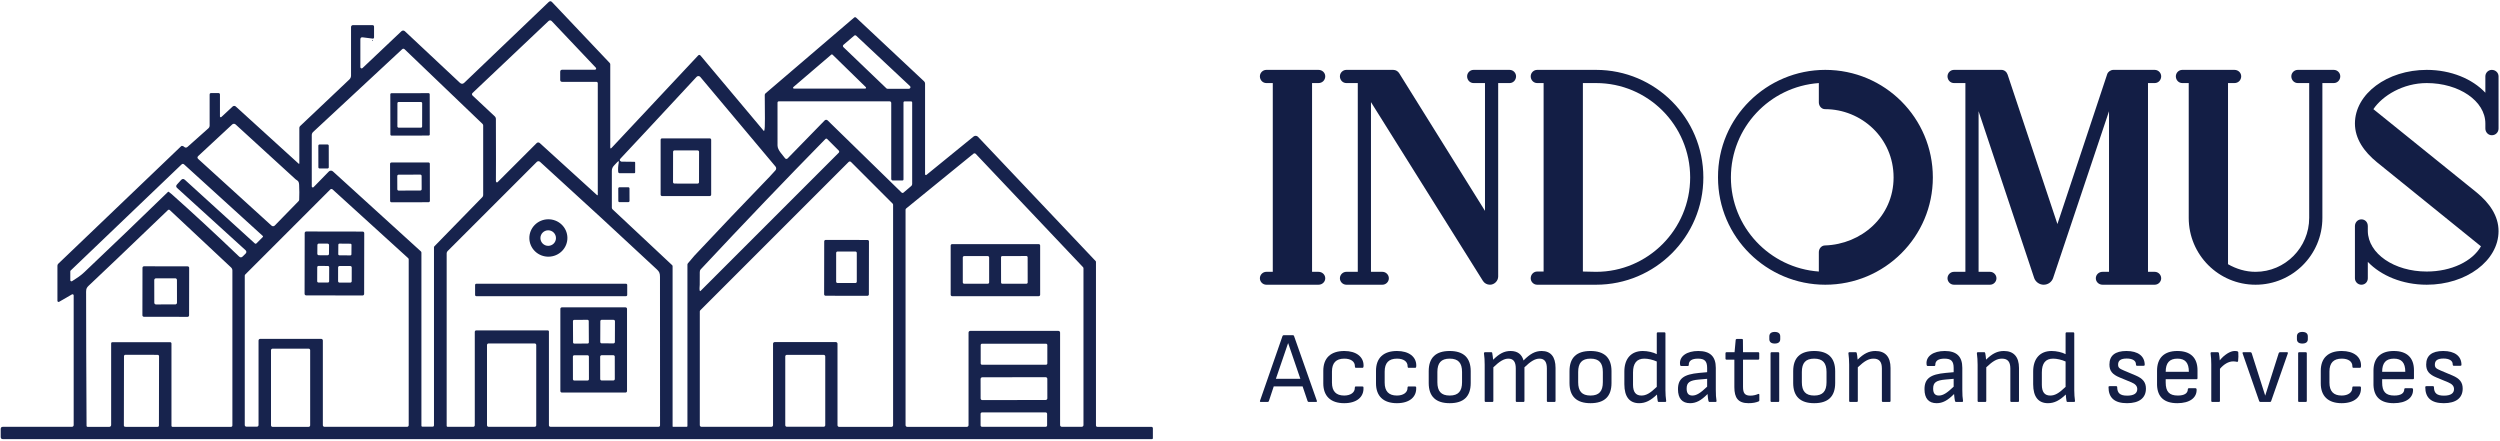 <svg xmlns="http://www.w3.org/2000/svg" width="1395" height="246" viewBox="0 0 1395 246" fill="none"><path d="M207.849 21.534L202.415 20.829C201.525 20.713 201.079 21.105 201.079 22.007V37.463C201.079 37.602 201.119 37.739 201.195 37.856C201.272 37.973 201.381 38.065 201.509 38.121C201.637 38.176 201.778 38.193 201.916 38.169C202.053 38.145 202.181 38.081 202.282 37.985L224.002 17.427C224.257 17.183 224.597 17.046 224.952 17.044C225.307 17.043 225.649 17.177 225.91 17.419L256.597 46.174C257.432 46.953 258.265 46.948 259.094 46.157L306.167 1.134C306.814 0.514 307.444 0.531 308.058 1.184L340.223 35.148C340.427 35.369 340.529 35.632 340.529 35.936V82.196C340.529 82.931 340.781 83.031 341.284 82.494L389.527 31C390.002 30.491 390.467 30.505 390.92 31.041L426.162 73.028C426.178 73.048 426.198 73.063 426.221 73.072C426.244 73.082 426.269 73.086 426.294 73.083C426.318 73.081 426.342 73.072 426.363 73.058C426.383 73.044 426.4 73.025 426.411 73.003C427.116 71.726 426.702 62.584 426.735 52.985C426.735 52.819 426.771 52.655 426.841 52.504C426.912 52.354 427.014 52.22 427.141 52.114L476.62 9.795C476.771 9.667 476.965 9.598 477.163 9.603C477.362 9.607 477.552 9.685 477.698 9.82L515.645 45.377C515.815 45.537 515.95 45.73 516.043 45.944C516.136 46.158 516.184 46.388 516.184 46.622V97.203C516.183 97.295 516.209 97.385 516.258 97.462C516.306 97.54 516.376 97.602 516.459 97.641C516.542 97.68 516.634 97.695 516.725 97.683C516.816 97.672 516.902 97.635 516.972 97.577L543.254 76.181C543.612 75.892 544.065 75.749 544.523 75.78C544.981 75.811 545.411 76.013 545.726 76.347L611.374 145.686C611.485 145.803 611.548 145.961 611.548 146.126V237.3C611.548 237.892 611.844 238.188 612.436 238.188H642.543C642.745 238.188 642.939 238.269 643.082 238.414C643.225 238.559 643.306 238.755 643.306 238.96V244.46C643.306 244.842 643.115 245.032 642.733 245.032H1.623C0.805 245.032 0.396 244.623 0.396 243.805V239.383C0.396 238.57 0.802 238.163 1.615 238.163H40.134C40.394 238.163 40.643 238.061 40.826 237.879C41.01 237.697 41.113 237.45 41.113 237.193V164.842C41.114 164.728 41.084 164.616 41.028 164.517C40.971 164.418 40.89 164.336 40.791 164.279C40.693 164.221 40.581 164.191 40.467 164.191C40.353 164.191 40.241 164.221 40.142 164.278L32.991 168.409C32.895 168.465 32.786 168.494 32.675 168.494C32.565 168.494 32.456 168.464 32.36 168.409C32.264 168.353 32.184 168.273 32.129 168.177C32.074 168.081 32.045 167.972 32.045 167.862V148.258C32.045 148.056 32.087 147.855 32.166 147.668C32.246 147.482 32.363 147.312 32.51 147.171L101.053 81.606C101.263 81.402 101.509 81.341 101.791 81.424C102.256 81.562 102.582 81.737 102.77 81.947C102.995 82.195 103.311 82.344 103.648 82.359C103.986 82.375 104.317 82.256 104.57 82.03L116.367 71.527C116.558 71.357 116.71 71.149 116.814 70.916C116.919 70.683 116.973 70.43 116.973 70.174V52.786C116.973 52.216 117.258 51.931 117.828 51.931H121.967C122.17 51.931 122.364 52.012 122.507 52.155C122.65 52.298 122.731 52.492 122.731 52.694V64.981C122.732 65.069 122.758 65.155 122.807 65.228C122.855 65.301 122.924 65.359 123.005 65.394C123.086 65.429 123.175 65.44 123.261 65.425C123.348 65.411 123.429 65.372 123.494 65.313L129.815 59.431C130.053 59.213 130.363 59.091 130.685 59.09C131.007 59.088 131.318 59.207 131.558 59.423L166.65 91.338C166.682 91.37 166.723 91.391 166.767 91.399C166.811 91.407 166.856 91.402 166.897 91.384C166.939 91.366 166.973 91.337 166.997 91.299C167.021 91.261 167.033 91.217 167.032 91.172V71.344C167.032 71.161 167.07 70.979 167.142 70.811C167.215 70.643 167.322 70.491 167.455 70.365L194.957 44.324C195.248 44.049 195.48 43.716 195.638 43.347C195.796 42.977 195.878 42.578 195.878 42.175V15.071C195.878 14.792 195.989 14.524 196.186 14.326C196.384 14.129 196.652 14.018 196.931 14.018H207.791C208.41 14.018 208.72 14.33 208.72 14.955V20.763C208.72 21.354 208.43 21.611 207.849 21.534ZM312.588 40.084C312.588 39.299 312.983 38.906 313.774 38.906H331.993C332.123 38.906 332.25 38.867 332.359 38.795C332.468 38.723 332.553 38.621 332.605 38.502C332.657 38.382 332.673 38.25 332.651 38.121C332.629 37.993 332.571 37.874 332.482 37.778L307.834 11.753C307.725 11.636 307.594 11.543 307.448 11.477C307.303 11.412 307.146 11.376 306.986 11.371C306.826 11.366 306.667 11.393 306.518 11.45C306.369 11.507 306.233 11.593 306.117 11.703L263.666 51.89C263.571 51.98 263.495 52.09 263.444 52.211C263.393 52.332 263.367 52.462 263.368 52.594C263.369 52.726 263.396 52.856 263.449 52.978C263.501 53.099 263.578 53.209 263.674 53.3L276.052 64.898C276.258 65.089 276.423 65.321 276.536 65.58C276.649 65.838 276.707 66.117 276.707 66.4C276.768 84.607 276.771 96.108 276.715 100.903C276.71 101.208 276.782 101.443 276.931 101.609C276.976 101.66 277.031 101.702 277.093 101.732C277.155 101.762 277.222 101.778 277.291 101.78C277.359 101.783 277.428 101.771 277.491 101.746C277.555 101.72 277.613 101.682 277.661 101.633L299.447 79.856C299.674 79.625 299.983 79.492 300.307 79.484C300.632 79.477 300.948 79.595 301.189 79.815L333.162 108.893C333.197 108.922 333.239 108.942 333.284 108.949C333.329 108.956 333.375 108.95 333.417 108.931C333.458 108.913 333.494 108.883 333.52 108.846C333.545 108.808 333.559 108.764 333.561 108.718V46.439C333.561 46.234 333.479 46.038 333.332 45.894C333.186 45.749 332.988 45.668 332.781 45.668H313.725C312.967 45.668 312.588 45.291 312.588 44.539V40.084ZM470.646 25.018C470.555 25.097 470.481 25.194 470.43 25.302C470.378 25.411 470.35 25.53 470.347 25.65C470.344 25.77 470.366 25.89 470.412 26.001C470.457 26.113 470.526 26.213 470.613 26.296L494.614 49.293C494.774 49.447 494.988 49.533 495.211 49.534H507.191C507.364 49.534 507.533 49.481 507.676 49.384C507.82 49.287 507.93 49.148 507.994 48.987C508.057 48.826 508.071 48.65 508.033 48.481C507.994 48.312 507.906 48.158 507.78 48.04L477.781 19.933C477.626 19.787 477.422 19.704 477.209 19.7C476.996 19.695 476.789 19.769 476.628 19.908L470.646 25.018ZM242.394 137.431L269.141 110.013C269.444 109.704 269.614 109.29 269.614 108.859V69.992C269.614 69.832 269.581 69.674 269.519 69.527C269.456 69.38 269.364 69.247 269.249 69.137L225.81 27.524C225.329 27.065 224.842 27.062 224.35 27.516L174.723 73.642C174.485 73.862 174.295 74.129 174.165 74.428C174.035 74.726 173.968 75.049 173.968 75.376V104.039C173.969 104.154 174.005 104.266 174.07 104.36C174.135 104.455 174.226 104.528 174.333 104.57C174.439 104.613 174.556 104.623 174.668 104.599C174.78 104.576 174.883 104.519 174.963 104.438L183.483 95.71C183.779 95.404 184.182 95.227 184.608 95.214C185.034 95.202 185.449 95.356 185.765 95.644L234.836 140.26C235.047 140.448 235.152 140.683 235.152 140.966V237.483C235.152 237.881 235.351 238.08 235.749 238.08H241.341C241.888 238.08 242.162 237.806 242.162 237.259V138.004C242.162 137.783 242.239 137.592 242.394 137.431ZM464.54 30.486C464.453 30.399 464.336 30.348 464.213 30.343C464.09 30.339 463.97 30.381 463.877 30.461L442.697 48.58C442.62 48.645 442.565 48.732 442.539 48.83C442.514 48.927 442.519 49.03 442.555 49.125C442.59 49.219 442.654 49.3 442.737 49.357C442.82 49.414 442.919 49.444 443.02 49.442H482.767C482.864 49.442 482.958 49.412 483.038 49.358C483.118 49.304 483.18 49.227 483.217 49.137C483.253 49.047 483.262 48.949 483.243 48.854C483.223 48.759 483.176 48.672 483.107 48.604L464.54 30.486ZM353.936 96.656H345.756C345.558 96.657 345.367 96.583 345.22 96.45C345.073 96.316 344.98 96.133 344.96 95.934C344.805 94.369 344.902 92.668 345.25 90.832C345.444 89.792 345.178 89.659 344.454 90.434L342.545 92.466C341.788 93.274 341.409 94.231 341.409 95.337V115.903C341.409 116.07 341.443 116.236 341.51 116.39C341.577 116.544 341.676 116.683 341.799 116.799L375.05 147.951C375.131 148.027 375.195 148.117 375.24 148.217C375.284 148.317 375.307 148.424 375.307 148.532V237.906C375.307 238.072 375.393 238.155 375.564 238.155H383.197C383.3 238.155 383.399 238.114 383.472 238.041C383.545 237.968 383.586 237.868 383.586 237.765V147.677C383.586 147.406 383.672 147.165 383.844 146.955C385.553 144.865 386.778 143.424 387.519 142.633C400.854 128.408 414.78 113.782 429.298 98.755C430.554 97.455 431.69 96.216 432.708 95.038C432.962 94.744 433.103 94.369 433.106 93.981C433.109 93.594 432.974 93.218 432.725 92.922L390.763 42.93C390.637 42.78 390.481 42.659 390.305 42.574C390.129 42.489 389.936 42.443 389.741 42.438C389.546 42.434 389.351 42.471 389.171 42.547C388.991 42.623 388.83 42.737 388.697 42.88C366.292 67.027 352.136 82.231 346.229 88.492C345.527 89.239 345.698 89.806 346.743 90.193C346.76 90.199 346.777 90.201 346.793 90.201L354.019 90.284C354.284 90.29 354.417 90.425 354.417 90.691V96.175C354.417 96.495 354.257 96.656 353.936 96.656ZM504.146 100.065C504.146 100.491 503.933 100.704 503.507 100.704H498.165C497.938 100.704 497.721 100.615 497.56 100.456C497.4 100.298 497.31 100.082 497.31 99.858V57.44C497.31 57.202 497.216 56.974 497.048 56.806C496.88 56.638 496.652 56.544 496.414 56.544H434.558C434.465 56.544 434.374 56.562 434.288 56.597C434.203 56.632 434.125 56.683 434.059 56.748C433.994 56.813 433.942 56.889 433.907 56.974C433.871 57.059 433.853 57.149 433.853 57.241C433.814 66.101 433.817 74.079 433.861 81.175C433.878 83.805 436.624 86.294 438.051 88.302C438.129 88.412 438.231 88.504 438.35 88.571C438.468 88.638 438.6 88.678 438.736 88.688C438.872 88.699 439.009 88.679 439.137 88.631C439.265 88.583 439.382 88.507 439.478 88.409L460.168 67.196C460.385 66.976 460.679 66.85 460.987 66.845C461.295 66.84 461.591 66.958 461.811 67.171L503.084 107.441C503.227 107.581 503.417 107.662 503.617 107.668C503.817 107.674 504.012 107.605 504.163 107.474L508.493 103.774C508.649 103.641 508.775 103.476 508.861 103.29C508.947 103.104 508.991 102.901 508.991 102.695V57.274C508.991 56.804 508.756 56.569 508.286 56.569H504.86C504.384 56.569 504.146 56.807 504.146 57.282V100.065ZM110.643 87.032C110.024 87.607 110.026 88.18 110.651 88.749L151.518 125.908C151.766 126.133 152.09 126.253 152.424 126.244C152.758 126.234 153.076 126.096 153.31 125.858L166.609 112.228C166.825 112.006 166.938 111.744 166.949 111.439C167.071 108.746 167.06 105.975 166.916 103.127C166.861 101.949 166.551 101.166 165.987 100.779C165.334 100.331 164.991 100.09 164.958 100.057C160.506 95.915 149.336 85.705 131.45 69.428C131.195 69.195 130.861 69.068 130.513 69.071C130.166 69.074 129.831 69.207 129.575 69.444L110.643 87.032ZM390.447 158.902C390.464 159.814 390.157 161.142 390.464 162.245C390.476 162.289 390.5 162.328 390.532 162.36C390.564 162.392 390.603 162.415 390.646 162.427C390.689 162.439 390.734 162.439 390.776 162.427C390.818 162.416 390.857 162.393 390.887 162.361L468.025 85.224C468.105 85.144 468.168 85.05 468.211 84.946C468.254 84.842 468.276 84.731 468.276 84.618C468.276 84.505 468.254 84.394 468.211 84.29C468.168 84.186 468.105 84.092 468.025 84.012L461.554 77.541C461.491 77.479 461.416 77.43 461.334 77.396C461.252 77.363 461.164 77.346 461.075 77.347C460.986 77.348 460.899 77.366 460.817 77.401C460.736 77.436 460.662 77.486 460.6 77.55C438.46 100.11 415.234 124.39 390.92 150.39C390.633 150.705 390.483 151.203 390.472 151.883C390.439 155.108 390.431 157.447 390.447 158.902ZM539.504 238.188C539.755 238.188 539.996 238.088 540.173 237.911C540.351 237.734 540.45 237.493 540.45 237.242V185.582C540.45 185.331 540.55 185.091 540.727 184.913C540.905 184.736 541.145 184.636 541.396 184.636H590.584C590.835 184.636 591.075 184.736 591.253 184.913C591.43 185.091 591.53 185.331 591.53 185.582V237.201C591.53 237.452 591.629 237.692 591.807 237.87C591.984 238.047 592.225 238.147 592.475 238.147H603.634C603.884 238.147 604.125 238.047 604.302 237.87C604.48 237.692 604.579 237.452 604.579 237.201V149.718C604.579 149.477 604.487 149.246 604.322 149.071L544.466 85.854C544.301 85.68 544.077 85.575 543.839 85.56C543.6 85.544 543.365 85.62 543.18 85.771L505.648 116.318C505.539 116.406 505.452 116.517 505.392 116.644C505.331 116.77 505.3 116.908 505.299 117.048V237.242C505.299 237.493 505.399 237.734 505.576 237.911C505.754 238.088 505.994 238.188 506.245 238.188H539.504ZM265.856 184.354H305.652C305.824 184.354 305.989 184.423 306.11 184.544C306.231 184.665 306.3 184.83 306.3 185.001V237.317C306.3 237.535 306.386 237.744 306.54 237.898C306.694 238.052 306.903 238.138 307.121 238.138H367.5C367.714 238.138 367.918 238.054 368.069 237.903C368.22 237.752 368.305 237.547 368.305 237.334C368.294 209.79 368.283 182.195 368.272 154.546C368.272 152.456 367.907 151.618 366.521 150.324C346.539 131.668 324.808 111.658 301.33 90.293C301.084 90.067 300.76 89.945 300.426 89.953C300.092 89.961 299.774 90.097 299.538 90.334L249.753 140.111C249.424 140.441 249.239 140.888 249.239 141.355V237.616C249.239 237.761 249.296 237.9 249.399 238.003C249.502 238.106 249.641 238.163 249.786 238.163H264.039C264.274 238.163 264.5 238.07 264.667 237.903C264.833 237.737 264.927 237.511 264.927 237.276V185.292C264.927 184.667 265.236 184.354 265.856 184.354ZM390.489 237.226C390.489 237.474 390.588 237.713 390.763 237.889C390.939 238.064 391.178 238.163 391.426 238.163H430.418C430.667 238.163 430.905 238.064 431.081 237.889C431.257 237.713 431.356 237.474 431.356 237.226V191.813C431.356 191.564 431.455 191.326 431.63 191.15C431.806 190.974 432.045 190.875 432.293 190.875H466.39C466.639 190.875 466.877 190.974 467.053 191.15C467.229 191.326 467.328 191.564 467.328 191.813V237.267C467.328 237.516 467.427 237.754 467.602 237.93C467.778 238.106 468.017 238.205 468.265 238.205H497.41C497.533 238.205 497.655 238.18 497.768 238.133C497.882 238.086 497.986 238.017 498.073 237.93C498.16 237.843 498.229 237.74 498.276 237.626C498.323 237.512 498.347 237.39 498.347 237.267V114.26C498.347 114.137 498.323 114.015 498.276 113.901C498.229 113.787 498.16 113.684 498.073 113.596L474.861 90.376C474.774 90.288 474.67 90.219 474.556 90.172C474.442 90.124 474.32 90.1 474.197 90.1C474.074 90.1 473.952 90.124 473.838 90.172C473.724 90.219 473.621 90.288 473.533 90.376L390.763 173.146C390.676 173.233 390.607 173.337 390.56 173.451C390.513 173.565 390.489 173.687 390.489 173.81V237.226ZM94.192 107.059C94.927 107.612 95.489 108.06 95.876 108.403C107.507 118.751 120.015 130.324 133.399 143.122C134.091 143.781 134.771 143.772 135.44 143.098L137.108 141.438C137.225 141.321 137.318 141.18 137.379 141.026C137.441 140.871 137.47 140.705 137.465 140.538C137.461 140.372 137.422 140.207 137.352 140.055C137.282 139.903 137.182 139.767 137.058 139.655L98.854 104.91C98.168 104.291 98.135 103.638 98.755 102.953L101.028 100.455C101.708 99.703 102.427 99.67 103.185 100.356L142.144 135.789C142.486 136.098 142.821 136.09 143.147 135.764L146.582 132.321C146.831 132.078 146.825 131.837 146.565 131.599L102.77 91.778C102.267 91.319 101.769 91.324 101.277 91.794L39.362 151.02C39.278 151.105 39.23 151.219 39.23 151.336V156.338C39.229 156.455 39.26 156.569 39.319 156.669C39.378 156.769 39.463 156.852 39.565 156.908C39.667 156.964 39.782 156.991 39.898 156.987C40.014 156.983 40.127 156.948 40.225 156.886C43.071 155.077 44.929 153.891 47.119 151.817C62.688 137.072 78.227 122.161 93.736 107.084C93.879 106.946 94.031 106.937 94.192 107.059ZM143.347 238.089C143.591 238.089 143.825 237.992 143.998 237.819C144.17 237.646 144.267 237.412 144.267 237.168V190.004C144.267 189.76 144.364 189.526 144.537 189.353C144.71 189.18 144.944 189.083 145.188 189.083H179.227C179.348 189.083 179.468 189.107 179.58 189.153C179.691 189.2 179.793 189.267 179.879 189.353C179.964 189.438 180.032 189.54 180.078 189.652C180.124 189.763 180.148 189.883 180.148 190.004V237.251C180.148 237.495 180.245 237.729 180.418 237.902C180.591 238.074 180.825 238.172 181.069 238.172H227.138C227.382 238.172 227.616 238.074 227.789 237.902C227.961 237.729 228.059 237.495 228.059 237.251V144.732C228.059 144.604 228.032 144.477 227.981 144.36C227.929 144.243 227.854 144.138 227.76 144.052L185.566 105.69C185.39 105.532 185.161 105.447 184.924 105.453C184.688 105.459 184.463 105.556 184.296 105.723L136.851 153.169C136.764 153.255 136.695 153.357 136.648 153.469C136.601 153.582 136.577 153.703 136.577 153.825V237.168C136.577 237.412 136.674 237.646 136.847 237.819C137.019 237.992 137.253 238.089 137.498 238.089H143.347ZM62.019 191.696C62.019 191.193 62.274 190.942 62.783 190.942H94.955C95.147 190.942 95.33 191.018 95.465 191.153C95.601 191.288 95.677 191.472 95.677 191.663V237.591C95.677 237.749 95.74 237.901 95.852 238.013C95.964 238.125 96.116 238.188 96.274 238.188H128.795C129.381 238.188 129.674 237.895 129.674 237.309V150.921C129.674 150.609 129.611 150.301 129.488 150.016C129.366 149.73 129.186 149.474 128.961 149.262L94.739 117.214C94.601 117.081 94.417 117.007 94.227 117.007C94.036 117.007 93.854 117.081 93.719 117.214C70.318 139.674 55.571 153.747 49.475 159.433C47.791 161.009 48.057 162.129 48.049 164.336C48.049 181.52 48.132 205.913 48.297 237.516C48.297 237.97 48.527 238.196 48.986 238.196H60.966C61.245 238.196 61.513 238.086 61.711 237.89C61.908 237.694 62.019 237.428 62.019 237.151V191.696ZM299.223 192.509C299.223 192.281 299.132 192.061 298.97 191.899C298.808 191.738 298.589 191.647 298.36 191.647H272.609C272.38 191.647 272.161 191.738 271.999 191.899C271.837 192.061 271.746 192.281 271.746 192.509V237.292C271.746 237.521 271.837 237.74 271.999 237.902C272.161 238.064 272.38 238.155 272.609 238.155H298.36C298.589 238.155 298.808 238.064 298.97 237.902C299.132 237.74 299.223 237.521 299.223 237.292V192.509ZM584.411 192.543C584.411 192.342 584.332 192.15 584.19 192.009C584.049 191.867 583.857 191.788 583.657 191.788H547.983C547.783 191.788 547.591 191.867 547.449 192.009C547.308 192.15 547.228 192.342 547.228 192.543V202.78C547.228 202.98 547.308 203.172 547.449 203.314C547.591 203.456 547.783 203.535 547.983 203.535H583.657C583.857 203.535 584.049 203.456 584.19 203.314C584.332 203.172 584.411 202.98 584.411 202.78V192.543ZM173.072 195.421C173.072 195.19 172.98 194.969 172.816 194.805C172.653 194.642 172.432 194.55 172.201 194.55H152.091C151.976 194.55 151.863 194.573 151.757 194.617C151.652 194.66 151.556 194.725 151.475 194.805C151.394 194.886 151.33 194.982 151.286 195.088C151.242 195.194 151.22 195.307 151.22 195.421V237.317C151.22 237.431 151.242 237.545 151.286 237.65C151.33 237.756 151.394 237.852 151.475 237.933C151.556 238.014 151.652 238.078 151.757 238.122C151.863 238.166 151.976 238.188 152.091 238.188H172.201C172.432 238.188 172.653 238.096 172.816 237.933C172.98 237.77 173.072 237.548 173.072 237.317V195.421ZM88.75 198.774C88.75 198.569 88.669 198.373 88.525 198.228C88.381 198.083 88.184 198.001 87.98 198.001L69.961 197.969C69.859 197.969 69.759 197.989 69.665 198.027C69.572 198.066 69.487 198.123 69.415 198.194C69.343 198.266 69.286 198.351 69.247 198.444C69.208 198.538 69.188 198.638 69.188 198.739L69.12 237.399C69.12 237.604 69.201 237.8 69.345 237.945C69.49 238.09 69.686 238.172 69.891 238.172L87.91 238.204C88.011 238.204 88.111 238.184 88.205 238.146C88.299 238.107 88.384 238.05 88.456 237.979C88.527 237.907 88.584 237.822 88.623 237.729C88.662 237.635 88.682 237.535 88.683 237.434L88.75 198.774ZM460.492 198.881C460.492 198.65 460.4 198.428 460.237 198.265C460.073 198.102 459.852 198.01 459.621 198.01H439.046C438.815 198.01 438.594 198.102 438.43 198.265C438.267 198.428 438.175 198.65 438.175 198.881V237.259C438.175 237.49 438.267 237.712 438.43 237.875C438.594 238.038 438.815 238.13 439.046 238.13H459.621C459.852 238.13 460.073 238.038 460.237 237.875C460.4 237.712 460.492 237.49 460.492 237.259V198.881ZM584.402 211.4C584.402 211.277 584.377 211.156 584.33 211.042C584.283 210.928 584.213 210.825 584.126 210.738C584.039 210.651 583.936 210.582 583.822 210.535C583.708 210.489 583.586 210.464 583.463 210.465L548.105 210.526C547.982 210.527 547.86 210.551 547.746 210.598C547.632 210.646 547.529 210.715 547.442 210.802C547.355 210.889 547.286 210.993 547.24 211.107C547.193 211.22 547.169 211.342 547.169 211.466L547.188 222.317C547.188 222.44 547.212 222.562 547.26 222.676C547.307 222.789 547.376 222.892 547.464 222.979C547.551 223.066 547.654 223.135 547.768 223.182C547.882 223.229 548.004 223.253 548.127 223.253L583.485 223.191C583.608 223.191 583.73 223.166 583.844 223.119C583.957 223.072 584.061 223.002 584.148 222.915C584.234 222.828 584.303 222.725 584.35 222.611C584.397 222.497 584.421 222.375 584.421 222.252L584.402 211.4ZM584.287 230.912C584.287 230.706 584.205 230.507 584.059 230.361C583.912 230.215 583.714 230.133 583.507 230.133H547.95C547.743 230.133 547.545 230.215 547.398 230.361C547.252 230.507 547.17 230.706 547.17 230.912V237.367C547.17 237.469 547.19 237.571 547.229 237.665C547.269 237.76 547.326 237.846 547.398 237.918C547.471 237.991 547.557 238.048 547.651 238.087C547.746 238.126 547.847 238.147 547.95 238.147H583.507C583.61 238.147 583.711 238.126 583.806 238.087C583.9 238.048 583.986 237.991 584.059 237.918C584.131 237.846 584.188 237.76 584.228 237.665C584.267 237.571 584.287 237.469 584.287 237.367V230.912Z" fill="#17234D"></path><path d="M207.625 22.43C207.752 22.226 207.885 22.201 208.023 22.355C208.101 22.45 208.103 22.546 208.032 22.646C207.91 22.812 207.78 22.817 207.642 22.662C207.613 22.633 207.596 22.593 207.593 22.551C207.59 22.509 207.601 22.466 207.625 22.43Z" fill="#17234D"></path><path d="M239.817 75.009C239.817 75.176 239.751 75.336 239.633 75.455C239.515 75.573 239.355 75.64 239.188 75.64L218.464 75.676C218.381 75.677 218.299 75.66 218.223 75.629C218.146 75.597 218.076 75.551 218.018 75.492C217.959 75.434 217.913 75.365 217.881 75.288C217.849 75.212 217.832 75.13 217.832 75.047L217.793 52.647C217.793 52.48 217.859 52.32 217.977 52.201C218.095 52.083 218.255 52.016 218.423 52.016L239.146 51.98C239.229 51.979 239.311 51.995 239.388 52.027C239.464 52.059 239.534 52.105 239.592 52.163C239.651 52.222 239.698 52.291 239.73 52.368C239.761 52.444 239.778 52.526 239.778 52.609L239.817 75.009ZM235.57 57.593C235.57 57.505 235.552 57.417 235.519 57.336C235.485 57.254 235.436 57.18 235.374 57.117C235.311 57.055 235.237 57.005 235.156 56.971C235.074 56.938 234.987 56.92 234.899 56.92L222.438 56.898C222.35 56.898 222.262 56.915 222.181 56.949C222.099 56.982 222.025 57.032 221.962 57.094C221.9 57.156 221.85 57.23 221.816 57.312C221.782 57.393 221.765 57.481 221.765 57.569L221.742 70.561C221.742 70.649 221.759 70.736 221.793 70.818C221.826 70.9 221.876 70.974 221.938 71.036C222 71.099 222.074 71.148 222.156 71.182C222.237 71.216 222.325 71.234 222.413 71.234L234.874 71.255C234.962 71.256 235.049 71.239 235.131 71.205C235.212 71.171 235.287 71.122 235.349 71.059C235.412 70.997 235.461 70.923 235.495 70.842C235.529 70.76 235.547 70.673 235.547 70.585L235.57 57.593Z" fill="#17234D"></path><path d="M396.835 108.61C396.835 108.819 396.752 109.02 396.604 109.168C396.457 109.316 396.256 109.399 396.047 109.399H369.417C369.208 109.399 369.007 109.316 368.859 109.168C368.711 109.02 368.628 108.819 368.628 108.61V77.998C368.628 77.789 368.711 77.588 368.859 77.44C369.007 77.293 369.208 77.21 369.417 77.21H396.047C396.256 77.21 396.457 77.293 396.604 77.44C396.752 77.588 396.835 77.789 396.835 77.998V108.61ZM390.08 84.739C390.081 84.633 390.06 84.528 390.02 84.43C389.979 84.333 389.92 84.244 389.846 84.169C389.771 84.094 389.683 84.035 389.585 83.994C389.487 83.954 389.383 83.933 389.277 83.932L376.385 83.91C376.279 83.91 376.175 83.93 376.077 83.971C375.979 84.011 375.89 84.07 375.815 84.145C375.741 84.219 375.681 84.308 375.641 84.405C375.6 84.503 375.579 84.608 375.579 84.713L375.549 101.621C375.549 101.726 375.57 101.831 375.61 101.929C375.65 102.026 375.709 102.115 375.784 102.19C375.858 102.265 375.947 102.324 376.045 102.365C376.142 102.406 376.247 102.427 376.353 102.427L389.245 102.449C389.35 102.449 389.455 102.429 389.553 102.389C389.651 102.348 389.739 102.289 389.814 102.215C389.889 102.14 389.948 102.051 389.989 101.954C390.03 101.856 390.051 101.752 390.051 101.646L390.08 84.739Z" fill="#17234D"></path><path d="M182.766 80.615L178.303 80.623C177.932 80.624 177.632 80.925 177.632 81.296L177.653 93.342C177.654 93.713 177.955 94.014 178.326 94.013L182.79 94.005C183.161 94.005 183.461 93.703 183.461 93.332L183.44 81.286C183.439 80.915 183.138 80.615 182.766 80.615Z" fill="#17234D"></path><path d="M239.882 112.075C239.882 112.176 239.863 112.275 239.824 112.368C239.786 112.46 239.73 112.545 239.659 112.616C239.589 112.687 239.505 112.743 239.412 112.781C239.32 112.82 239.22 112.84 239.12 112.84L218.446 112.876C218.346 112.876 218.247 112.857 218.154 112.819C218.061 112.78 217.977 112.724 217.906 112.654C217.835 112.583 217.779 112.499 217.74 112.406C217.702 112.314 217.682 112.214 217.682 112.114L217.646 91.44C217.645 91.34 217.665 91.241 217.703 91.148C217.741 91.055 217.797 90.971 217.868 90.9C217.939 90.829 218.023 90.773 218.115 90.734C218.208 90.696 218.307 90.676 218.407 90.676L239.081 90.64C239.182 90.639 239.281 90.659 239.374 90.697C239.466 90.735 239.55 90.791 239.621 90.862C239.692 90.933 239.749 91.017 239.787 91.11C239.826 91.202 239.846 91.301 239.846 91.402L239.882 112.075ZM235.263 98.159C235.263 97.965 235.185 97.779 235.048 97.643C234.91 97.507 234.724 97.43 234.531 97.431L222.402 97.473C222.306 97.474 222.211 97.493 222.123 97.53C222.034 97.567 221.954 97.621 221.886 97.689C221.819 97.757 221.765 97.838 221.729 97.926C221.692 98.015 221.674 98.11 221.674 98.206L221.7 105.623C221.701 105.816 221.778 106.002 221.916 106.138C222.053 106.275 222.239 106.351 222.433 106.35L234.562 106.308C234.658 106.308 234.752 106.288 234.841 106.251C234.929 106.214 235.01 106.16 235.077 106.092C235.145 106.024 235.198 105.944 235.235 105.855C235.271 105.766 235.29 105.671 235.289 105.575L235.263 98.159Z" fill="#17234D"></path><path d="M350.595 104.487L345.65 104.504C345.288 104.506 344.996 104.8 344.997 105.162L345.022 112.147C345.023 112.509 345.317 112.802 345.679 112.8L350.624 112.783C350.986 112.782 351.278 112.487 351.277 112.125L351.252 105.14C351.251 104.778 350.957 104.486 350.595 104.487Z" fill="#17234D"></path><path d="M316.61 132.608C316.634 133.979 316.383 135.341 315.872 136.616C315.36 137.891 314.598 139.055 313.629 140.041C312.66 141.028 311.503 141.817 310.224 142.364C308.945 142.91 307.569 143.204 306.175 143.229C304.78 143.253 303.395 143.007 302.098 142.505C300.8 142.004 299.617 141.255 298.614 140.304C297.611 139.352 296.809 138.215 296.253 136.958C295.697 135.702 295.399 134.35 295.375 132.979C295.351 131.609 295.602 130.247 296.114 128.972C296.625 127.696 297.387 126.532 298.356 125.546C299.325 124.56 300.482 123.771 301.761 123.224C303.04 122.677 304.416 122.383 305.81 122.359C307.205 122.334 308.59 122.58 309.887 123.082C311.185 123.584 312.369 124.332 313.372 125.284C314.374 126.236 315.177 127.373 315.732 128.629C316.288 129.886 316.586 131.238 316.61 132.608ZM310.232 132.844C310.232 131.693 309.775 130.589 308.961 129.776C308.147 128.962 307.044 128.505 305.893 128.505C304.742 128.505 303.639 128.962 302.825 129.776C302.011 130.589 301.554 131.693 301.554 132.844C301.554 133.994 302.011 135.098 302.825 135.912C303.639 136.725 304.742 137.182 305.893 137.182C307.044 137.182 308.147 136.725 308.961 135.912C309.775 135.098 310.232 133.994 310.232 132.844Z" fill="#17234D"></path><path d="M203.19 164.008C203.19 164.122 203.167 164.236 203.123 164.341C203.079 164.447 203.015 164.543 202.934 164.623C202.853 164.704 202.757 164.768 202.651 164.812C202.545 164.855 202.432 164.878 202.318 164.878L170.825 164.823C170.594 164.822 170.373 164.73 170.21 164.566C170.047 164.403 169.955 164.181 169.956 163.95L170.015 130.035C170.015 129.921 170.038 129.808 170.082 129.702C170.126 129.597 170.19 129.501 170.271 129.42C170.352 129.339 170.448 129.275 170.554 129.231C170.66 129.188 170.773 129.166 170.888 129.166L202.38 129.221C202.611 129.221 202.832 129.313 202.995 129.477C203.158 129.641 203.25 129.862 203.249 130.093L203.19 164.008ZM183.608 136.749C183.61 136.538 183.527 136.334 183.379 136.184C183.23 136.034 183.028 135.948 182.817 135.947L177.906 135.913C177.695 135.911 177.492 135.994 177.341 136.142C177.191 136.29 177.106 136.492 177.104 136.703L177.07 141.615C177.068 141.826 177.151 142.029 177.299 142.179C177.447 142.33 177.649 142.415 177.861 142.417L182.772 142.451C182.983 142.452 183.186 142.37 183.337 142.222C183.487 142.073 183.572 141.871 183.574 141.66L183.608 136.749ZM196.141 136.609C196.143 136.446 196.079 136.289 195.965 136.173C195.851 136.057 195.695 135.991 195.533 135.99L189.41 135.936C189.33 135.936 189.25 135.951 189.175 135.981C189.1 136.011 189.032 136.056 188.975 136.112C188.917 136.169 188.871 136.236 188.84 136.31C188.808 136.385 188.792 136.464 188.791 136.545L188.745 141.838C188.743 142 188.807 142.157 188.921 142.273C189.035 142.389 189.191 142.455 189.353 142.457L195.476 142.51C195.556 142.511 195.636 142.496 195.711 142.466C195.786 142.435 195.854 142.391 195.911 142.334C195.969 142.278 196.015 142.21 196.046 142.136C196.078 142.062 196.094 141.982 196.095 141.902L196.141 136.609ZM183.688 149.116C183.688 149.024 183.67 148.933 183.636 148.849C183.601 148.764 183.55 148.687 183.485 148.622C183.421 148.557 183.344 148.506 183.26 148.47C183.175 148.435 183.085 148.417 182.993 148.416L177.717 148.398C177.625 148.398 177.535 148.415 177.45 148.45C177.365 148.485 177.288 148.536 177.223 148.6C177.158 148.665 177.107 148.741 177.072 148.826C177.036 148.91 177.018 149.001 177.018 149.092L176.99 156.94C176.99 157.032 177.008 157.123 177.042 157.207C177.077 157.292 177.128 157.369 177.193 157.434C177.257 157.499 177.334 157.551 177.418 157.586C177.503 157.621 177.593 157.64 177.685 157.64L182.961 157.658C183.052 157.659 183.143 157.641 183.228 157.606C183.313 157.571 183.39 157.52 183.454 157.456C183.519 157.391 183.571 157.315 183.606 157.23C183.642 157.146 183.66 157.055 183.66 156.964L183.688 149.116ZM196.266 149.235C196.266 149.132 196.246 149.029 196.207 148.933C196.167 148.838 196.109 148.751 196.036 148.677C195.963 148.604 195.876 148.546 195.781 148.506C195.685 148.466 195.583 148.446 195.479 148.446L189.456 148.435C189.247 148.435 189.047 148.517 188.898 148.665C188.75 148.812 188.667 149.013 188.667 149.222L188.653 156.904C188.653 157.008 188.673 157.11 188.713 157.206C188.752 157.301 188.81 157.388 188.883 157.462C188.956 157.535 189.043 157.593 189.139 157.633C189.234 157.673 189.337 157.693 189.44 157.694L195.463 157.704C195.672 157.704 195.873 157.622 196.021 157.474C196.169 157.327 196.252 157.126 196.253 156.917L196.266 149.235Z" fill="#17234D"></path><path d="M484.832 164.25C484.832 164.357 484.81 164.464 484.769 164.564C484.727 164.663 484.667 164.754 484.59 164.83C484.514 164.906 484.423 164.966 484.323 165.008C484.224 165.049 484.117 165.07 484.009 165.07L460.68 165.029C460.462 165.028 460.254 164.942 460.1 164.787C459.946 164.633 459.86 164.424 459.86 164.206L459.912 134.688C459.912 134.581 459.933 134.474 459.975 134.374C460.016 134.275 460.077 134.184 460.153 134.108C460.23 134.032 460.32 133.972 460.42 133.931C460.52 133.889 460.627 133.868 460.735 133.869L484.063 133.909C484.281 133.91 484.49 133.997 484.644 134.151C484.797 134.305 484.884 134.514 484.883 134.732L484.832 164.25ZM478.088 141.115C478.088 140.912 478.007 140.718 477.864 140.575C477.721 140.432 477.527 140.352 477.325 140.352H467.336C467.134 140.352 466.939 140.432 466.796 140.575C466.653 140.718 466.573 140.912 466.573 141.115V157.16C466.573 157.362 466.653 157.556 466.796 157.699C466.939 157.842 467.134 157.923 467.336 157.923H477.325C477.527 157.923 477.721 157.842 477.864 157.699C478.007 157.556 478.088 157.362 478.088 157.16V141.115Z" fill="#17234D"></path><path d="M580.404 164.46C580.404 164.566 580.383 164.671 580.343 164.768C580.303 164.866 580.243 164.954 580.169 165.029C580.094 165.104 580.005 165.163 579.908 165.204C579.81 165.244 579.705 165.265 579.6 165.265H531.283C531.177 165.265 531.072 165.244 530.975 165.204C530.877 165.163 530.788 165.104 530.714 165.029C530.639 164.954 530.58 164.866 530.539 164.768C530.499 164.671 530.478 164.566 530.478 164.46V137.017C530.478 136.803 530.563 136.598 530.714 136.448C530.865 136.297 531.069 136.212 531.283 136.212H579.6C579.813 136.212 580.018 136.297 580.169 136.448C580.32 136.598 580.404 136.803 580.404 137.017V164.46ZM551.94 143.67C551.94 143.465 551.859 143.269 551.714 143.124C551.57 142.98 551.373 142.898 551.169 142.898H538.011C537.806 142.898 537.61 142.98 537.465 143.124C537.321 143.269 537.239 143.465 537.239 143.67V157.558C537.239 157.762 537.321 157.959 537.465 158.103C537.61 158.248 537.806 158.329 538.011 158.329H551.169C551.373 158.329 551.57 158.248 551.714 158.103C551.859 157.959 551.94 157.762 551.94 157.558V143.67ZM573.423 143.541C573.423 143.452 573.405 143.363 573.371 143.281C573.337 143.198 573.286 143.123 573.223 143.06C573.16 142.997 573.085 142.947 573.002 142.913C572.92 142.879 572.831 142.862 572.742 142.862L559.252 142.885C559.163 142.886 559.074 142.903 558.992 142.938C558.91 142.972 558.835 143.022 558.772 143.085C558.708 143.149 558.659 143.224 558.624 143.306C558.59 143.389 558.573 143.477 558.573 143.567L558.598 157.654C558.598 157.743 558.616 157.831 558.65 157.914C558.684 157.996 558.734 158.071 558.798 158.134C558.861 158.197 558.936 158.247 559.019 158.282C559.101 158.316 559.19 158.333 559.279 158.333L572.769 158.309C572.858 158.309 572.946 158.291 573.029 158.257C573.111 158.223 573.186 158.172 573.249 158.109C573.312 158.046 573.362 157.971 573.396 157.888C573.43 157.806 573.448 157.717 573.448 157.628L573.423 143.541Z" fill="#17234D"></path><path d="M105.51 175.965C105.509 176.075 105.487 176.184 105.445 176.285C105.403 176.387 105.341 176.479 105.263 176.557C105.185 176.634 105.093 176.696 104.991 176.738C104.889 176.78 104.78 176.801 104.67 176.801L80.296 176.759C80.074 176.758 79.861 176.67 79.704 176.512C79.547 176.355 79.459 176.141 79.46 175.919L79.506 149.421C79.506 149.311 79.528 149.202 79.57 149.101C79.613 148.999 79.674 148.907 79.752 148.829C79.83 148.752 79.923 148.69 80.025 148.648C80.126 148.606 80.235 148.585 80.345 148.585L104.719 148.627C104.942 148.628 105.155 148.717 105.311 148.874C105.468 149.031 105.556 149.245 105.556 149.467L105.51 175.965ZM98.735 156.228C98.735 155.979 98.636 155.741 98.46 155.565C98.284 155.39 98.045 155.291 97.796 155.292L87.011 155.311C86.763 155.311 86.524 155.41 86.349 155.586C86.173 155.762 86.075 156.001 86.076 156.25L86.098 168.943C86.098 169.191 86.197 169.43 86.373 169.605C86.549 169.781 86.788 169.879 87.037 169.879L97.822 169.86C98.07 169.859 98.308 169.76 98.484 169.584C98.659 169.408 98.758 169.169 98.757 168.921L98.735 156.228Z" fill="#17234D"></path><path d="M349.307 158.329H265.781C265.405 158.329 265.101 158.634 265.101 159.01V164.585C265.101 164.96 265.405 165.265 265.781 165.265H349.307C349.682 165.265 349.987 164.96 349.987 164.585V159.01C349.987 158.634 349.682 158.329 349.307 158.329Z" fill="#17234D"></path><path d="M349.879 218.203C349.879 218.425 349.791 218.638 349.634 218.795C349.477 218.952 349.263 219.041 349.041 219.041H313.517C313.295 219.041 313.082 218.952 312.925 218.795C312.767 218.638 312.679 218.425 312.679 218.203V172.342C312.679 172.119 312.767 171.906 312.925 171.749C313.082 171.592 313.295 171.504 313.517 171.504H349.041C349.263 171.504 349.477 171.592 349.634 171.749C349.791 171.906 349.879 172.119 349.879 172.342V218.203ZM328.519 179.138C328.518 178.955 328.444 178.781 328.314 178.652C328.185 178.524 328.009 178.452 327.826 178.453L320.393 178.492C320.303 178.492 320.213 178.511 320.13 178.546C320.047 178.581 319.971 178.632 319.907 178.696C319.844 178.76 319.793 178.837 319.759 178.92C319.725 179.004 319.708 179.094 319.708 179.184L319.77 191.047C319.771 191.23 319.845 191.405 319.975 191.533C320.104 191.662 320.28 191.733 320.462 191.732L327.896 191.693C327.986 191.693 328.076 191.675 328.159 191.64C328.242 191.605 328.318 191.554 328.382 191.489C328.445 191.425 328.496 191.349 328.53 191.265C328.564 191.181 328.581 191.092 328.581 191.001L328.519 179.138ZM343.146 179.242C343.147 179.14 343.127 179.04 343.089 178.946C343.05 178.852 342.994 178.767 342.922 178.695C342.851 178.623 342.766 178.566 342.672 178.527C342.579 178.488 342.479 178.468 342.377 178.467L335.757 178.444C335.656 178.444 335.555 178.464 335.462 178.502C335.368 178.54 335.283 178.597 335.211 178.668C335.139 178.74 335.082 178.825 335.043 178.918C335.004 179.012 334.983 179.112 334.983 179.213L334.942 190.811C334.942 190.912 334.962 191.013 335 191.107C335.039 191.2 335.095 191.286 335.167 191.357C335.238 191.429 335.323 191.486 335.416 191.526C335.51 191.565 335.61 191.585 335.711 191.585L342.332 191.608C342.433 191.609 342.533 191.589 342.627 191.551C342.721 191.512 342.806 191.456 342.878 191.384C342.95 191.313 343.007 191.228 343.046 191.135C343.085 191.041 343.105 190.941 343.106 190.84L343.146 179.242ZM328.605 198.973C328.605 198.775 328.526 198.585 328.385 198.445C328.245 198.305 328.055 198.227 327.857 198.227L320.424 198.24C320.326 198.24 320.229 198.26 320.138 198.298C320.048 198.335 319.965 198.39 319.896 198.46C319.827 198.529 319.772 198.612 319.735 198.702C319.697 198.793 319.678 198.89 319.678 198.988L319.7 211.598C319.701 211.796 319.78 211.986 319.92 212.126C320.06 212.266 320.25 212.344 320.448 212.344L327.882 212.331C327.98 212.331 328.077 212.311 328.167 212.273C328.258 212.236 328.34 212.181 328.409 212.111C328.479 212.042 328.533 211.959 328.571 211.869C328.608 211.778 328.627 211.681 328.627 211.583L328.605 198.973ZM343.041 198.998C343.04 198.894 343.02 198.79 342.979 198.694C342.939 198.597 342.88 198.509 342.806 198.436C342.732 198.362 342.644 198.303 342.548 198.263C342.451 198.223 342.347 198.203 342.243 198.203L335.689 198.215C335.584 198.215 335.481 198.236 335.384 198.276C335.287 198.316 335.2 198.375 335.126 198.449C335.052 198.523 334.994 198.611 334.954 198.708C334.914 198.804 334.893 198.908 334.894 199.013L334.915 211.507C334.916 211.611 334.936 211.715 334.977 211.811C335.017 211.908 335.076 211.995 335.15 212.069C335.224 212.143 335.312 212.202 335.408 212.241C335.505 212.281 335.609 212.302 335.713 212.302L342.267 212.29C342.372 212.29 342.475 212.269 342.572 212.229C342.668 212.189 342.756 212.13 342.83 212.056C342.904 211.982 342.962 211.894 343.002 211.797C343.042 211.7 343.062 211.597 343.062 211.492L343.041 198.998Z" fill="#17234D"></path><path d="M706.614 158.876C704.651 158.876 703.016 157.24 703.016 155.278C703.016 153.315 704.651 151.679 706.614 151.679H710.212V46.352H706.614C704.651 46.352 703.016 44.716 703.016 42.59C703.016 40.627 704.651 38.992 706.614 38.992H735.726C737.852 38.992 739.488 40.627 739.488 42.59C739.488 44.716 737.852 46.352 735.726 46.352H732.128V151.679H735.726C737.852 151.679 739.488 153.315 739.488 155.278C739.488 157.24 737.852 158.876 735.726 158.876H706.614Z" fill="#131E45"></path><path d="M835.984 46.352V154.296C835.984 156.75 833.858 158.876 831.405 158.876C829.769 158.876 828.297 158.058 827.479 156.75L765.002 56.982V151.679H771.381C773.343 151.679 774.979 153.315 774.979 155.278C774.979 157.24 773.343 158.876 771.381 158.876H751.264C749.301 158.876 747.666 157.24 747.666 155.278C747.666 153.315 749.301 151.679 751.264 151.679H757.642V46.352H751.264C749.301 46.352 747.666 44.716 747.666 42.59C747.666 40.627 749.301 38.992 751.264 38.992H777.432C778.904 38.992 780.049 39.809 780.703 40.791L828.624 117.66V46.352H822.246C820.283 46.352 818.647 44.716 818.647 42.59C818.647 40.627 820.283 38.992 822.246 38.992H842.363C844.325 38.992 845.961 40.627 845.961 42.59C845.961 44.716 844.325 46.352 842.363 46.352H835.984Z" fill="#131E45"></path><path d="M890.61 158.876H857.736C855.774 158.876 854.138 157.24 854.138 155.278C854.138 153.151 855.774 151.516 857.736 151.516H861.335V46.352H857.736C855.774 46.352 854.138 44.716 854.138 42.59C854.138 40.627 855.774 38.992 857.736 38.992H890.61C923.648 38.992 950.471 65.814 950.471 99.015C950.471 132.053 923.648 158.876 890.61 158.876ZM883.251 46.352V151.516L890.61 151.679C919.559 151.679 943.111 127.964 943.111 99.015C943.111 69.903 919.559 46.352 890.61 46.352H883.251Z" fill="#131E45"></path><path d="M958.648 99.015C958.485 65.324 985.962 38.992 1018.51 38.992C1051.71 38.992 1078.53 65.814 1078.53 99.015C1078.53 132.053 1051.71 158.876 1018.51 158.876C985.962 158.876 958.648 132.544 958.648 99.015ZM965.845 99.015C965.845 126.656 987.434 149.553 1014.91 151.516V140.721C1014.91 138.759 1016.38 136.96 1018.35 136.96C1038.63 136.305 1056.62 120.932 1056.62 99.015C1056.62 76.936 1038.63 60.908 1018.35 60.908C1016.38 60.908 1014.91 59.109 1014.91 57.146V46.352C987.434 48.314 965.845 71.212 965.845 99.015Z" fill="#131E45"></path><path d="M1110.43 158.876H1090.31C1088.35 158.876 1086.71 157.24 1086.71 155.278C1086.71 153.315 1088.35 151.679 1090.31 151.679H1096.69V46.352H1090.31C1088.35 46.352 1086.71 44.716 1086.71 42.59C1086.71 40.627 1088.35 38.992 1090.31 38.992H1116.8C1118.44 38.992 1119.75 40.136 1120.24 41.608L1148.04 125.02L1175.85 41.281C1176.34 39.973 1177.81 38.992 1179.28 38.992H1202.34C1204.3 38.992 1205.94 40.627 1205.94 42.59C1205.94 44.716 1204.3 46.352 1202.34 46.352H1198.58V151.679H1202.34C1204.3 151.679 1205.94 153.315 1205.94 155.278C1205.94 157.24 1204.3 158.876 1202.34 158.876H1173.23C1171.1 158.876 1169.47 157.24 1169.47 155.278C1169.47 153.315 1171.1 151.679 1173.23 151.679H1176.83V62.053L1145.59 155.278C1144.77 157.404 1142.81 158.876 1140.36 158.876C1138.07 158.876 1135.94 157.404 1135.12 155.278L1104.05 62.053V151.679H1110.43C1112.39 151.679 1114.02 153.315 1114.02 155.278C1114.02 157.24 1112.39 158.876 1110.43 158.876Z" fill="#131E45"></path><path d="M1295.89 46.352V121.586C1295.89 142.193 1279.21 158.876 1258.6 158.876C1238 158.876 1221.31 142.193 1221.31 121.586V46.352H1217.72C1215.75 46.352 1214.12 44.716 1214.12 42.59C1214.12 40.627 1215.75 38.992 1217.72 38.992H1246.83C1248.95 38.992 1250.59 40.627 1250.59 42.59C1250.59 44.716 1248.95 46.352 1246.83 46.352H1243.23V147.427C1247.81 150.044 1253.04 151.679 1258.6 151.679C1275.12 151.679 1288.53 138.105 1288.53 121.586V46.352H1282.16C1280.19 46.352 1278.56 44.716 1278.56 42.59C1278.56 40.627 1280.19 38.992 1282.16 38.992H1302.27C1304.24 38.992 1305.87 40.627 1305.87 42.59C1305.87 44.716 1304.24 46.352 1302.27 46.352H1295.89Z" fill="#131E45"></path><path d="M1314.05 155.278V126.165C1314.05 124.039 1315.68 122.403 1317.65 122.403C1319.77 122.403 1321.24 124.039 1321.24 126.165V128.946C1321.41 141.539 1335.96 151.516 1354.12 151.516C1367.86 151.516 1379.63 145.792 1384.38 137.45L1326.32 90.511C1319.12 84.623 1314.05 77.427 1314.05 68.922C1314.05 52.403 1332.04 38.992 1354.12 38.992C1367.69 38.992 1379.63 44.062 1386.83 51.749V42.59C1386.83 40.627 1388.47 38.992 1390.43 38.992C1392.55 38.992 1394.19 40.627 1394.19 42.59V71.702C1394.19 73.828 1392.55 75.464 1390.43 75.464C1388.47 75.464 1386.83 73.828 1386.83 71.702V68.922C1386.83 56.328 1372.11 46.352 1354.12 46.352C1340.87 46.352 1329.42 53.384 1324.35 60.908L1381.92 107.357C1389.12 113.245 1394.19 120.441 1394.19 128.946C1394.19 145.464 1376.2 158.876 1354.12 158.876C1340.54 158.876 1328.6 153.806 1321.24 146.119V155.278C1321.24 157.24 1319.77 158.876 1317.65 158.876C1315.68 158.876 1314.05 157.24 1314.05 155.278Z" fill="#131E45"></path><path d="M734.816 223.671C734.93 224.069 734.759 224.297 734.361 224.297H730.322C730.037 224.297 729.753 224.126 729.639 223.842L726.852 215.593H710.752L708.022 223.842C707.908 224.126 707.623 224.297 707.339 224.297H703.528C703.129 224.297 702.959 224.069 703.072 223.671L715.645 187.49C715.758 187.206 716.043 187.035 716.327 187.035H721.39C721.675 187.035 721.959 187.149 722.073 187.49L734.816 223.671ZM718.774 191.416L711.947 211.383H725.6L718.774 191.416Z" fill="#131E45"></path><path d="M760.245 215.65C760.586 215.65 760.814 215.821 760.814 216.162C761.155 221.566 757.002 224.979 750.062 224.979C742.553 224.979 738.4 221.054 738.4 213.943V206.889C738.4 199.778 742.553 195.853 750.119 195.853C756.775 195.853 760.871 199.095 760.871 203.931C760.871 204.898 760.7 205.239 760.302 205.239H756.547C756.206 205.239 756.035 204.955 756.035 204.329C756.035 201.712 753.76 200.119 750.119 200.119C745.511 200.119 743.235 202.509 743.235 207.344V213.488C743.235 218.324 745.511 220.713 750.062 220.713C753.703 220.713 755.978 218.949 755.978 216.56C755.978 215.934 756.149 215.65 756.49 215.65H760.245Z" fill="#131E45"></path><path d="M789.656 215.65C789.997 215.65 790.225 215.821 790.225 216.162C790.566 221.566 786.413 224.979 779.473 224.979C771.964 224.979 767.811 221.054 767.811 213.943V206.889C767.811 199.778 771.964 195.853 779.53 195.853C786.186 195.853 790.282 199.095 790.282 203.931C790.282 204.898 790.111 205.239 789.713 205.239H785.958C785.617 205.239 785.446 204.955 785.446 204.329C785.446 201.712 783.171 200.119 779.53 200.119C774.922 200.119 772.646 202.509 772.646 207.344V213.488C772.646 218.324 774.922 220.713 779.473 220.713C783.114 220.713 785.389 218.949 785.389 216.56C785.389 215.934 785.56 215.65 785.901 215.65H789.656Z" fill="#131E45"></path><path d="M808.941 195.853C816.564 195.853 820.66 199.551 820.66 207.117V213.716C820.66 221.282 816.678 224.979 808.941 224.979C801.261 224.979 797.222 221.282 797.222 213.716V207.117C797.222 199.551 801.204 195.853 808.941 195.853ZM815.824 207.572C815.824 202.566 813.776 200.119 808.941 200.119C804.105 200.119 802.057 202.566 802.057 207.572V213.261C802.057 218.267 804.105 220.713 808.941 220.713C813.776 220.713 815.824 218.267 815.824 213.261V207.572Z" fill="#131E45"></path><path d="M860.254 195.853C865.317 195.853 867.991 199.096 867.991 205.296V223.728C867.991 224.069 867.763 224.297 867.422 224.297H863.724C863.383 224.297 863.155 224.069 863.155 223.728V205.581C863.155 201.94 861.847 200.12 859.059 200.12C856.556 200.12 854.11 201.599 850.64 204.955V223.728C850.64 224.069 850.412 224.297 850.071 224.297H846.373C846.032 224.297 845.804 224.069 845.804 223.728V205.581C845.804 201.94 844.496 200.12 841.708 200.12C839.205 200.12 836.759 201.599 833.289 204.955V223.728C833.289 224.069 833.061 224.297 832.72 224.297H829.022C828.681 224.297 828.453 224.069 828.453 223.728V203.476C828.453 201.428 828.34 199.039 828.055 197.218C827.998 196.82 828.226 196.536 828.681 196.536H832.094C832.492 196.536 832.606 196.592 832.663 196.934C832.834 198.072 833.061 199.38 833.175 200.745C836.588 197.332 839.376 195.853 842.903 195.853C846.771 195.853 849.161 197.673 850.128 201.143C853.769 197.446 856.613 195.853 860.254 195.853Z" fill="#131E45"></path><path d="M887.503 195.853C895.126 195.853 899.222 199.551 899.222 207.117V213.716C899.222 221.282 895.24 224.979 887.503 224.979C879.823 224.979 875.784 221.282 875.784 213.716V207.117C875.784 199.551 879.766 195.853 887.503 195.853ZM894.387 207.572C894.387 202.566 892.339 200.119 887.503 200.119C882.668 200.119 880.62 202.566 880.62 207.572V213.261C880.62 218.267 882.668 220.713 887.503 220.713C892.339 220.713 894.387 218.267 894.387 213.261V207.572Z" fill="#131E45"></path><path d="M929.714 223.5C929.828 224.012 929.6 224.297 929.145 224.297H925.675C925.277 224.297 925.049 224.126 924.992 223.671C924.822 222.761 924.651 221.282 924.594 220.144C921.124 223.444 918.223 224.979 914.639 224.979C909.291 224.979 906.39 221.396 906.39 214.398V207.287C906.39 200.119 910.201 195.853 916.687 195.853C919.36 195.853 922.603 196.592 924.48 197.616V186.011C924.48 185.67 924.708 185.442 925.049 185.442H928.747C929.088 185.442 929.316 185.67 929.316 186.011V217.869C929.316 219.461 929.486 222.42 929.714 223.5ZM911.225 214.683C911.225 218.722 912.761 220.713 915.89 220.713C918.507 220.713 920.669 219.518 924.48 215.877V201.712C922.205 200.688 919.531 200.119 917.54 200.119C913.273 200.119 911.225 202.736 911.225 207.856V214.683Z" fill="#131E45"></path><path d="M957.418 217.413C957.418 220.087 957.532 222.135 957.816 223.671C957.873 224.069 957.646 224.297 957.247 224.297H953.948C953.493 224.297 953.379 223.956 953.265 223.5C953.152 222.988 952.924 221.339 952.81 219.86C949.226 223.5 946.382 224.979 943.082 224.979C938.645 224.979 936.313 222.306 936.313 217.186C936.313 211.27 939.498 208.88 948.145 208.084L952.583 207.686V205.353C952.583 201.542 951.217 200.119 947.463 200.119C944.049 200.119 942.286 201.314 942.343 203.647C942.343 203.988 942.172 204.215 941.831 204.215H938.076C937.678 204.215 937.507 203.931 937.451 203.135C937.052 198.811 941.205 195.853 947.633 195.853C954.232 195.853 957.418 198.925 957.418 205.239V217.413ZM941.148 216.845C941.148 219.461 942.172 220.713 944.334 220.713C946.609 220.713 948.771 219.404 952.583 215.764V211.383L948.032 211.781C942.798 212.237 941.148 213.431 941.148 216.845Z" fill="#131E45"></path><path d="M971.981 189.14C972.323 189.14 972.55 189.311 972.55 189.709L972.607 196.536H981.084C981.425 196.536 981.652 196.763 981.652 197.104V200.119C981.652 200.461 981.425 200.688 981.084 200.688H972.607V215.934C972.607 219.518 973.745 220.77 976.76 220.77C978.296 220.77 979.889 220.372 981.027 219.86C981.425 219.689 981.709 219.86 981.709 220.258V223.387C981.709 223.671 981.596 223.899 981.254 224.012C979.889 224.581 978.068 224.979 975.679 224.979C969.877 224.979 967.772 222.021 967.772 216.048V200.688H963.391C963.05 200.688 962.823 200.461 962.823 200.119V197.104C962.823 196.763 963.05 196.536 963.391 196.536H967.886L968.511 189.709C968.568 189.311 968.796 189.14 969.137 189.14H971.981Z" fill="#131E45"></path><path d="M990.299 185.215C992.291 185.215 993.371 186.068 993.371 187.718V189.254C993.371 190.847 992.291 191.7 990.299 191.7C988.365 191.7 987.284 190.847 987.284 189.254V187.718C987.284 186.068 988.365 185.215 990.299 185.215ZM992.234 196.536C992.575 196.536 992.803 196.763 992.803 197.104V223.728C992.803 224.069 992.575 224.297 992.234 224.297H988.536C988.195 224.297 987.967 224.069 987.967 223.728V197.104C987.967 196.763 988.195 196.536 988.536 196.536H992.234Z" fill="#131E45"></path><path d="M1012.32 195.853C1019.94 195.853 1024.03 199.551 1024.03 207.117V213.716C1024.03 221.282 1020.05 224.979 1012.32 224.979C1004.64 224.979 1000.6 221.282 1000.6 213.716V207.117C1000.6 199.551 1004.58 195.853 1012.32 195.853ZM1019.2 207.572C1019.2 202.566 1017.15 200.119 1012.32 200.119C1007.48 200.119 1005.43 202.566 1005.43 207.572V213.261C1005.43 218.267 1007.48 220.713 1012.32 220.713C1017.15 220.713 1019.2 218.267 1019.2 213.261V207.572Z" fill="#131E45"></path><path d="M1046.5 195.853C1051.97 195.853 1054.92 199.096 1054.92 205.353V223.728C1054.92 224.069 1054.7 224.297 1054.36 224.297H1050.66C1050.32 224.297 1050.09 224.069 1050.09 223.728V205.581C1050.09 201.826 1048.55 200.12 1045.42 200.12C1042.69 200.12 1040.36 201.428 1036.66 204.955L1036.66 223.728C1036.66 224.069 1036.44 224.297 1036.09 224.297H1032.4C1032.06 224.297 1031.83 224.069 1031.83 223.728V203.476C1031.83 201.542 1031.66 198.64 1031.43 197.275C1031.37 196.82 1031.54 196.536 1032 196.536H1035.47C1035.87 196.536 1035.98 196.649 1036.09 197.104C1036.26 197.787 1036.44 199.323 1036.55 200.688C1040.02 197.275 1042.86 195.853 1046.5 195.853Z" fill="#131E45"></path><path d="M1094.97 217.413C1094.97 220.087 1095.09 222.135 1095.37 223.671C1095.43 224.069 1095.2 224.297 1094.8 224.297H1091.5C1091.05 224.297 1090.93 223.956 1090.82 223.5C1090.71 222.988 1090.48 221.339 1090.37 219.86C1086.78 223.5 1083.94 224.979 1080.64 224.979C1076.2 224.979 1073.87 222.306 1073.87 217.186C1073.87 211.27 1077.05 208.88 1085.7 208.084L1090.14 207.686V205.353C1090.14 201.542 1088.77 200.119 1085.02 200.119C1081.6 200.119 1079.84 201.314 1079.9 203.647C1079.9 203.988 1079.73 204.215 1079.39 204.215H1075.63C1075.23 204.215 1075.06 203.931 1075.01 203.135C1074.61 198.811 1078.76 195.853 1085.19 195.853C1091.79 195.853 1094.97 198.925 1094.97 205.239V217.413ZM1078.7 216.845C1078.7 219.461 1079.73 220.713 1081.89 220.713C1084.16 220.713 1086.33 219.404 1090.14 215.764V211.383L1085.59 211.781C1080.35 212.237 1078.7 213.431 1078.7 216.845Z" fill="#131E45"></path><path d="M1118.18 195.853C1123.64 195.853 1126.6 199.096 1126.6 205.353V223.728C1126.6 224.069 1126.38 224.297 1126.03 224.297H1122.34C1121.99 224.297 1121.77 224.069 1121.77 223.728V205.581C1121.77 201.826 1120.23 200.12 1117.1 200.12C1114.37 200.12 1112.04 201.428 1108.34 204.955L1108.34 223.728C1108.34 224.069 1108.11 224.297 1107.77 224.297H1104.08C1103.73 224.297 1103.51 224.069 1103.51 223.728V203.476C1103.51 201.542 1103.34 198.64 1103.11 197.275C1103.05 196.82 1103.22 196.536 1103.68 196.536H1107.15C1107.55 196.536 1107.66 196.649 1107.77 197.104C1107.94 197.787 1108.11 199.323 1108.23 200.688C1111.7 197.275 1114.54 195.853 1118.18 195.853Z" fill="#131E45"></path><path d="M1157.83 223.5C1157.95 224.012 1157.72 224.297 1157.27 224.297H1153.8C1153.4 224.297 1153.17 224.126 1153.11 223.671C1152.94 222.761 1152.77 221.282 1152.71 220.144C1149.24 223.444 1146.34 224.979 1142.76 224.979C1137.41 224.979 1134.51 221.396 1134.51 214.398V207.287C1134.51 200.119 1138.32 195.853 1144.81 195.853C1147.48 195.853 1150.72 196.592 1152.6 197.616V186.011C1152.6 185.67 1152.83 185.442 1153.17 185.442H1156.87C1157.21 185.442 1157.44 185.67 1157.44 186.011V217.869C1157.44 219.461 1157.61 222.42 1157.83 223.5ZM1139.35 214.683C1139.35 218.722 1140.88 220.713 1144.01 220.713C1146.63 220.713 1148.79 219.518 1152.6 215.877V201.712C1150.33 200.688 1147.65 200.119 1145.66 200.119C1141.39 200.119 1139.35 202.736 1139.35 207.856V214.683Z" fill="#131E45"></path><path d="M1186.96 220.77C1190.66 220.77 1192.59 219.518 1192.59 217.129C1192.59 215.422 1191.57 214.285 1189.29 213.317L1182.81 210.644C1178.66 208.937 1177.06 206.946 1177.06 203.419C1177.06 198.413 1180.25 195.853 1186.56 195.853C1192.99 195.853 1196.75 198.697 1196.75 203.59C1196.75 203.931 1196.52 204.102 1196.18 204.102H1192.42C1192.08 204.102 1191.85 203.874 1191.85 203.191C1191.85 201.257 1189.92 200.063 1186.73 200.063C1183.43 200.063 1181.9 201.143 1181.9 203.419C1181.9 205.126 1182.52 205.638 1185.2 206.775L1191.68 209.506C1195.72 211.213 1197.43 213.317 1197.43 216.845C1197.43 222.078 1193.67 224.979 1186.9 224.979C1179.96 224.979 1176.55 222.021 1176.55 215.991C1176.55 215.65 1176.78 215.479 1177.12 215.479H1180.87C1181.22 215.479 1181.39 215.65 1181.39 215.934C1181.39 219.348 1182.98 220.77 1186.96 220.77Z" fill="#131E45"></path><path d="M1208.46 211.611V213.431C1208.46 218.551 1210.46 220.713 1215.23 220.713C1218.82 220.713 1220.75 219.518 1220.81 217.243C1220.81 216.845 1221.09 216.617 1221.44 216.617H1225.13C1225.42 216.617 1225.64 216.845 1225.7 217.129C1225.99 221.964 1221.83 224.979 1214.95 224.979C1207.67 224.979 1203.86 221.566 1203.63 214.853V206.889C1203.63 199.721 1207.61 195.853 1214.95 195.853C1222.29 195.853 1226.21 199.607 1226.21 206.605V211.042C1226.21 211.383 1225.99 211.611 1225.64 211.611H1208.46ZM1215.01 200.119C1210.57 200.119 1208.46 202.509 1208.46 207.458H1221.38C1221.38 202.452 1219.39 200.119 1215.01 200.119Z" fill="#131E45"></path><path d="M1248.97 196.592C1249.08 198.185 1249.03 199.892 1248.86 201.428C1248.8 201.826 1248.51 201.997 1248.12 201.883C1247.49 201.712 1246.81 201.655 1246.07 201.655C1243.51 201.655 1240.83 203.305 1238.73 205.808V223.728C1238.73 224.069 1238.5 224.297 1238.16 224.297H1234.46C1234.12 224.297 1233.89 224.069 1233.89 223.728V203.305C1233.89 201.2 1233.78 199.209 1233.5 197.161C1233.44 196.763 1233.72 196.536 1234.06 196.536H1237.53C1237.88 196.536 1238.1 196.706 1238.16 197.048C1238.39 198.242 1238.56 199.835 1238.62 201.087C1241 198.072 1244.42 195.853 1246.92 195.853C1247.66 195.853 1248.12 195.91 1248.46 196.024C1248.8 196.137 1248.91 196.308 1248.97 196.592Z" fill="#131E45"></path><path d="M1276.16 196.536C1276.56 196.536 1276.73 196.763 1276.62 197.161L1267.29 223.842C1267.17 224.183 1266.89 224.297 1266.6 224.297H1261.31C1261.03 224.297 1260.74 224.126 1260.63 223.842L1251.36 197.161C1251.24 196.763 1251.41 196.536 1251.81 196.536H1255.74C1256.02 196.536 1256.31 196.706 1256.42 196.991L1263.99 220.77L1271.55 196.991C1271.67 196.706 1271.95 196.536 1272.24 196.536H1276.16Z" fill="#131E45"></path><path d="M1284.69 185.215C1286.69 185.215 1287.77 186.068 1287.77 187.718V189.254C1287.77 190.847 1286.69 191.7 1284.69 191.7C1282.76 191.7 1281.68 190.847 1281.68 189.254V187.718C1281.68 186.068 1282.76 185.215 1284.69 185.215ZM1286.63 196.536C1286.97 196.536 1287.2 196.763 1287.2 197.104V223.728C1287.2 224.069 1286.97 224.297 1286.63 224.297H1282.93C1282.59 224.297 1282.36 224.069 1282.36 223.728V197.104C1282.36 196.763 1282.59 196.536 1282.93 196.536H1286.63Z" fill="#131E45"></path><path d="M1316.84 215.65C1317.18 215.65 1317.4 215.821 1317.4 216.162C1317.75 221.566 1313.59 224.979 1306.65 224.979C1299.14 224.979 1294.99 221.054 1294.99 213.943V206.889C1294.99 199.778 1299.14 195.853 1306.71 195.853C1313.37 195.853 1317.46 199.095 1317.46 203.931C1317.46 204.898 1317.29 205.239 1316.89 205.239H1313.14C1312.8 205.239 1312.63 204.955 1312.63 204.329C1312.63 201.712 1310.35 200.119 1306.71 200.119C1302.1 200.119 1299.83 202.509 1299.83 207.344V213.488C1299.83 218.324 1302.1 220.713 1306.65 220.713C1310.29 220.713 1312.57 218.949 1312.57 216.56C1312.57 215.934 1312.74 215.65 1313.08 215.65H1316.84Z" fill="#131E45"></path><path d="M1329.24 211.611V213.431C1329.24 218.551 1331.23 220.713 1336.01 220.713C1339.59 220.713 1341.53 219.518 1341.58 217.243C1341.58 216.845 1341.87 216.617 1342.21 216.617H1345.91C1346.19 216.617 1346.42 216.845 1346.47 217.129C1346.76 221.964 1342.61 224.979 1335.72 224.979C1328.44 224.979 1324.63 221.566 1324.4 214.853V206.889C1324.4 199.721 1328.38 195.853 1335.72 195.853C1343.06 195.853 1346.99 199.607 1346.99 206.605V211.042C1346.99 211.383 1346.76 211.611 1346.42 211.611H1329.24ZM1335.78 200.119C1331.34 200.119 1329.24 202.509 1329.24 207.458H1342.15C1342.15 202.452 1340.16 200.119 1335.78 200.119Z" fill="#131E45"></path><path d="M1363.71 220.77C1367.41 220.77 1369.34 219.518 1369.34 217.129C1369.34 215.422 1368.32 214.285 1366.04 213.317L1359.56 210.644C1355.41 208.937 1353.81 206.946 1353.81 203.419C1353.81 198.413 1357 195.853 1363.31 195.853C1369.74 195.853 1373.5 198.697 1373.5 203.59C1373.5 203.931 1373.27 204.102 1372.93 204.102H1369.17C1368.83 204.102 1368.6 203.874 1368.6 203.191C1368.6 201.257 1366.67 200.063 1363.48 200.063C1360.18 200.063 1358.65 201.143 1358.65 203.419C1358.65 205.126 1359.27 205.638 1361.95 206.775L1368.43 209.506C1372.47 211.213 1374.18 213.317 1374.18 216.845C1374.18 222.078 1370.42 224.979 1363.65 224.979C1356.71 224.979 1353.3 222.021 1353.3 215.991C1353.3 215.65 1353.53 215.479 1353.87 215.479H1357.62C1357.97 215.479 1358.14 215.65 1358.14 215.934C1358.14 219.348 1359.73 220.77 1363.71 220.77Z" fill="#131E45"></path></svg>